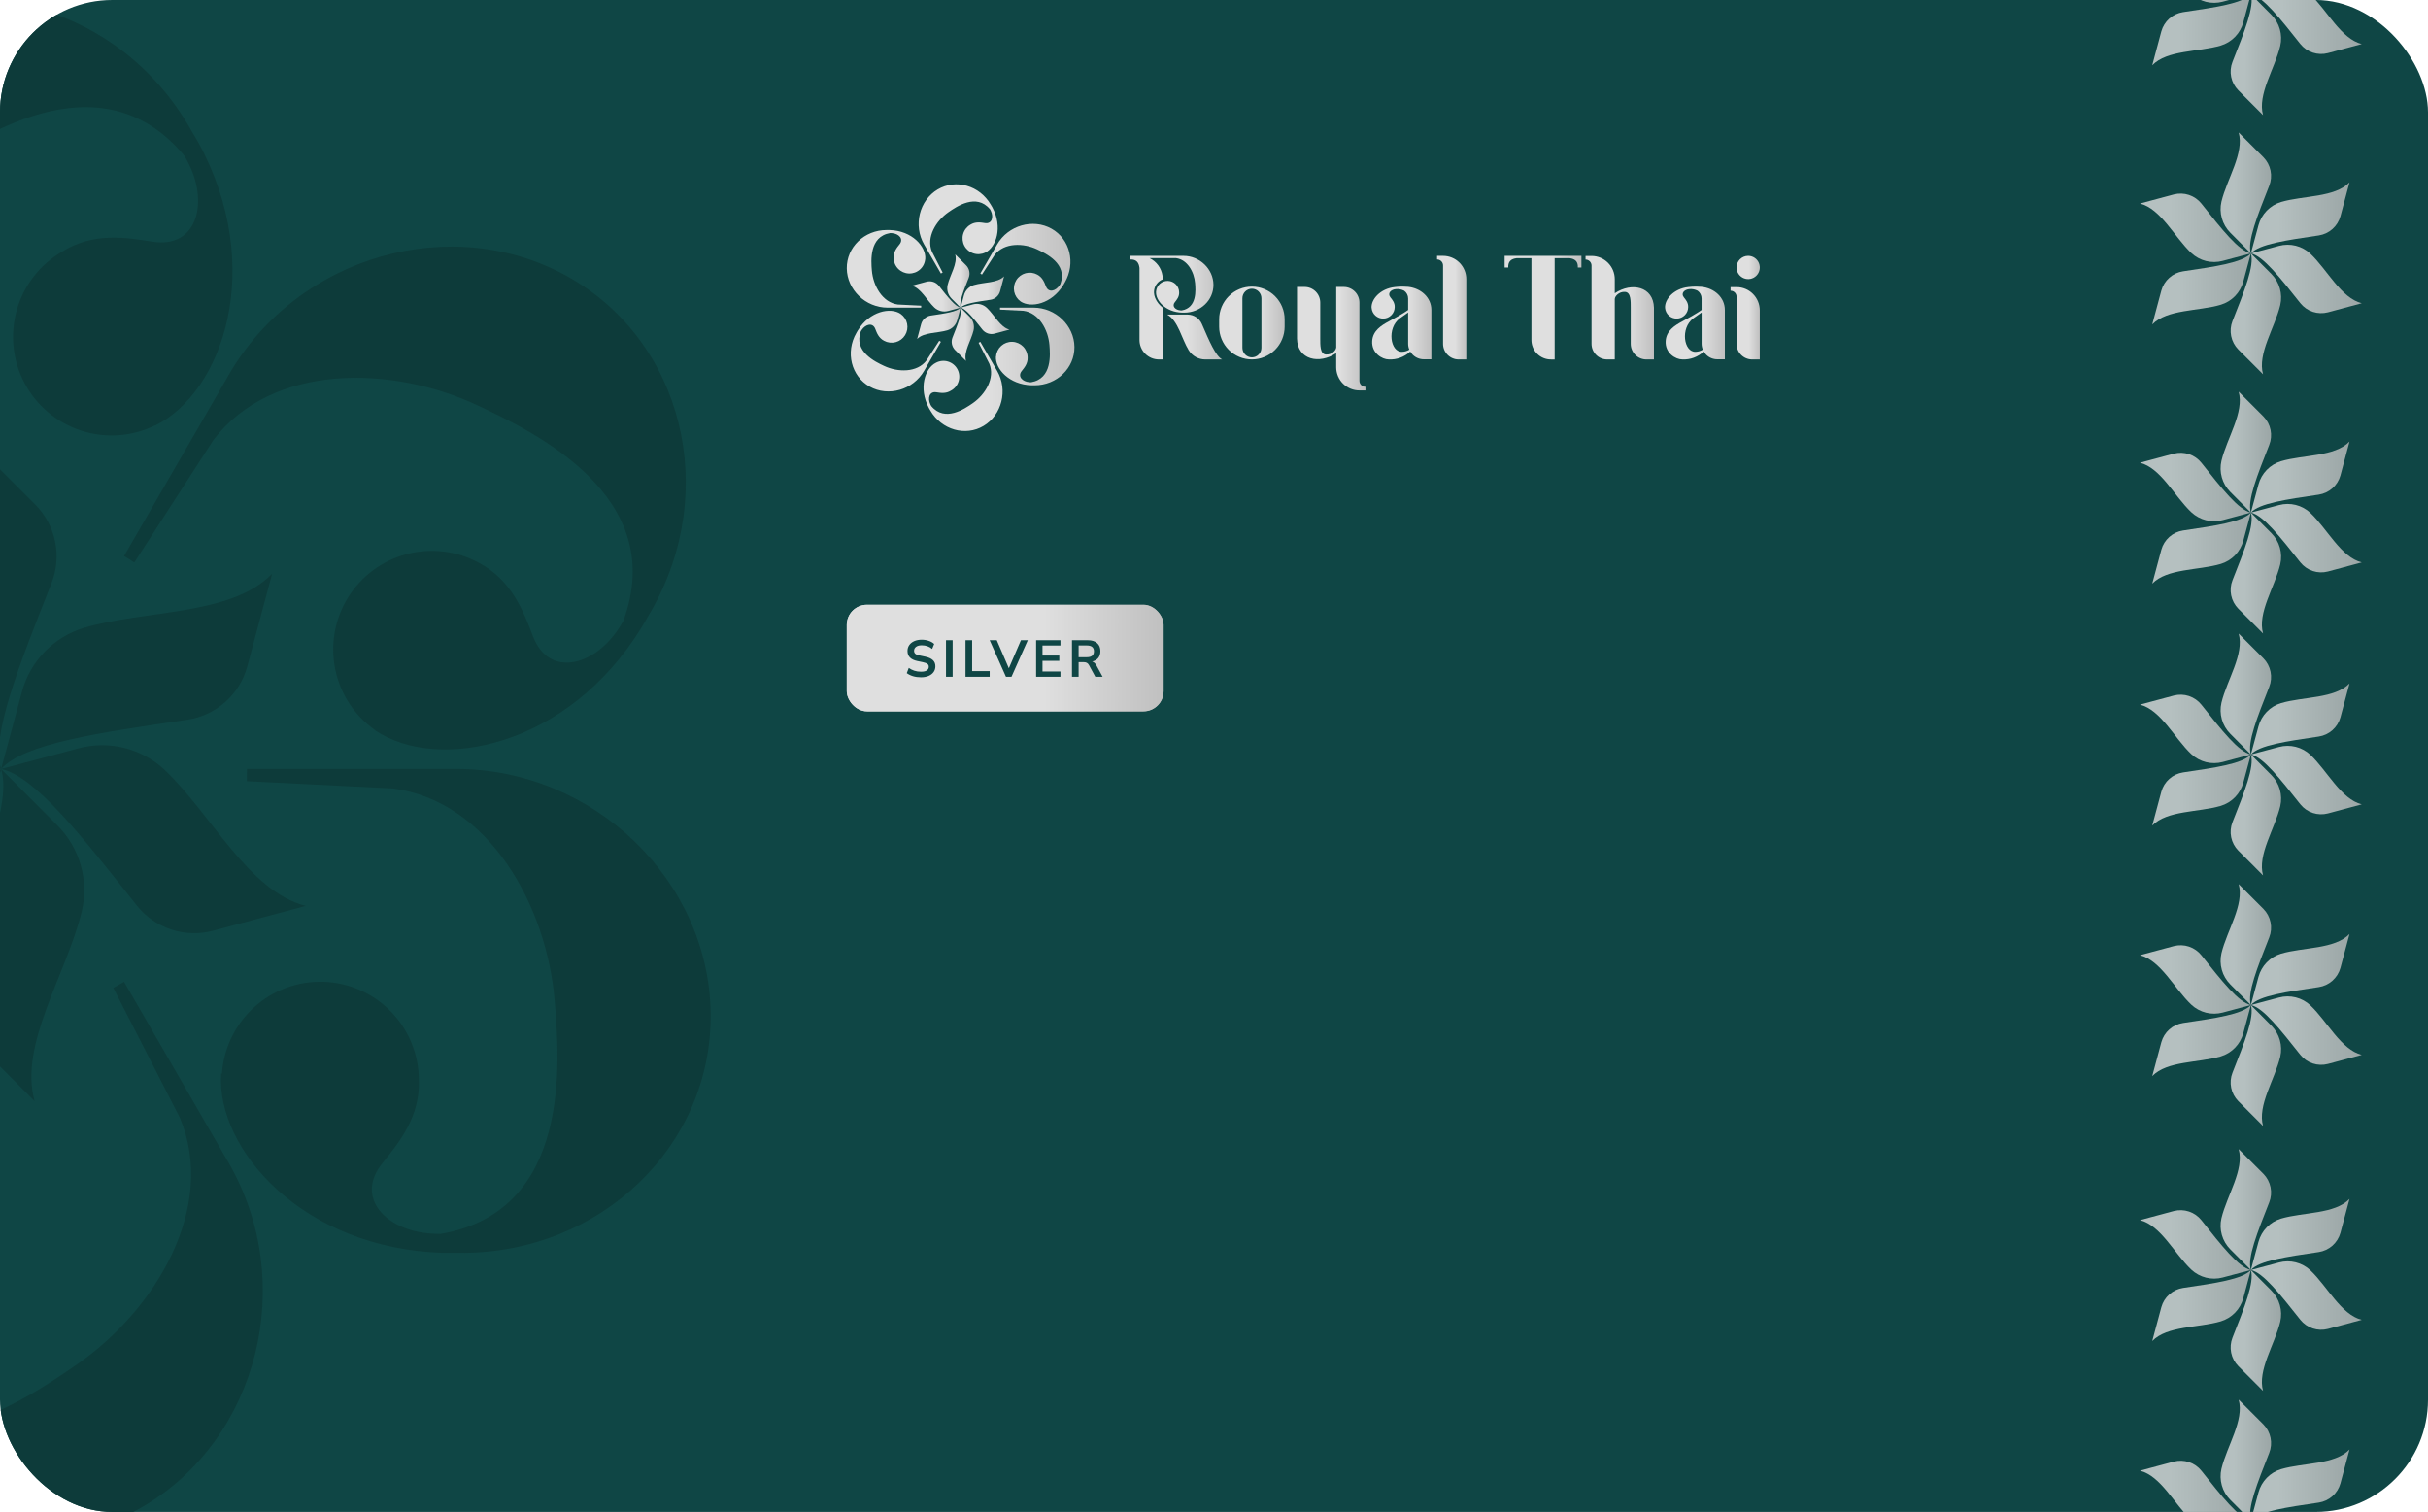 <?xml version="1.0" encoding="UTF-8"?> <svg xmlns="http://www.w3.org/2000/svg" width="843" height="525" viewBox="0 0 843 525" fill="none"> <g clip-path="url(#clip0_315_952)"> <rect width="843" height="525" rx="39" fill="#0F4645"></rect> <path d="M-42.296 193.07L-77.643 131.855L-78.515 130.346C-102.666 88.536 -88.757 34.642 -49.327 11.142C-9.896 -12.358 41.727 2.534 65.878 44.358C66.183 44.884 66.445 45.355 66.653 45.742C66.861 46.13 67.303 46.822 67.622 47.361L69.006 49.714C92.409 92.909 77.31 136.298 53.782 147.799V147.729C45.828 151.616 36.678 152.269 28.253 149.553C19.828 146.837 12.783 140.962 8.597 133.162C4.411 125.362 3.411 116.243 5.805 107.721C8.199 99.198 13.802 91.935 21.438 87.456C32.371 80.536 43.831 82.474 52.924 83.913C68.148 86.335 72.3 71.042 65.823 57.478C65.269 56.302 64.674 55.209 64.079 54.157C34.419 18.38 -8.803 48.51 -25.882 60.316C-52.994 79.083 -74.585 114.776 -61.575 145.916L-38.462 191.007C-39.832 191.685 -41.078 192.364 -42.296 193.07ZM43.07 193.07L78.445 131.869L79.303 130.346C103.44 88.536 157.07 73.602 197.137 96.037C237.204 118.472 250.061 170.579 225.938 212.418C225.634 212.944 225.357 213.405 225.108 213.802L224.194 215.449L222.81 217.774C197.109 259.64 151.991 268.249 130.248 253.62V253.537C123.099 248.514 118.141 240.949 116.388 232.39C114.635 223.831 116.22 214.926 120.819 207.498C125.417 200.069 132.682 194.68 141.124 192.432C149.567 190.185 158.549 191.249 166.232 195.408C177.692 201.429 181.747 212.321 185.041 220.916C190.577 235.365 205.884 231.282 214.396 218.867C215.115 217.802 215.78 216.736 216.389 215.684C232.54 172.13 184.833 149.75 166.08 140.879C136.268 126.789 94.568 125.931 74.099 152.781L46.613 195.339C45.505 194.537 44.288 193.789 43.07 193.083V193.07ZM-84.993 266.989H-157.417C-205.705 266.989 -245.426 228.002 -245.994 182.108C-246.561 136.215 -208.044 98.957 -159.604 98.957H-158.013H-156.117H-153.418C-104.299 100.341 -74.294 135.066 -76.093 161.237H-76.19C-76.803 170.067 -80.812 178.315 -87.376 184.252C-93.939 190.189 -102.548 193.352 -111.394 193.078C-120.24 192.804 -128.636 189.114 -134.82 182.782C-141.004 176.451 -144.495 167.97 -144.56 159.12C-145.072 146.179 -137.64 137.225 -131.883 130.056C-122.195 118.029 -133.336 106.818 -148.325 105.67C-149.626 105.573 -150.871 105.531 -152.075 105.531C-197.886 113.309 -193.402 165.818 -191.713 186.495C-189.014 219.366 -168.905 255.903 -135.426 260.208L-84.868 262.74C-84.951 264.152 -84.993 265.578 -84.993 267.003V266.989ZM85.738 266.989H158.163C206.451 266.989 246.186 305.977 246.74 351.884C247.293 397.792 208.666 435.035 160.364 435.035H158.759H156.876H154.108C104.99 433.651 74.971 398.927 76.784 372.755H77.061C77.673 363.927 81.681 355.679 88.243 349.742C94.806 343.805 103.413 340.641 112.258 340.913C121.103 341.185 129.499 344.872 135.684 351.202C141.869 357.531 145.362 366.009 145.431 374.859C145.957 387.799 138.511 396.754 132.753 403.923C123.065 415.95 134.137 427.16 149.209 428.309C150.496 428.406 151.742 428.461 152.96 428.461C198.756 420.669 194.272 368.16 192.584 347.483C189.885 314.613 169.775 278.075 136.296 273.771L85.697 271.252C85.711 269.854 85.738 268.442 85.738 267.017V266.989ZM-42.31 340.895L-77.657 402.11L-78.515 403.632C-102.666 445.443 -156.296 460.376 -196.35 437.942C-236.403 415.507 -249.329 363.399 -225.178 321.561C-224.874 321.035 -224.597 320.578 -224.362 320.177C-224.127 319.775 -223.753 319.069 -223.435 318.53L-222.051 316.218C-196.35 274.338 -151.217 265.73 -129.488 280.373V280.442C-122.269 285.434 -117.244 293.009 -115.451 301.601C-113.659 310.193 -115.235 319.145 -119.855 326.608C-124.474 334.07 -131.785 339.473 -140.274 341.699C-148.764 343.926 -157.785 342.805 -165.472 338.57C-176.946 332.55 -180.987 321.671 -184.281 313.063C-189.817 298.614 -205.138 302.71 -213.636 315.111C-214.369 316.177 -215.02 317.242 -215.643 318.294C-231.794 361.849 -184.087 384.228 -165.334 393.031C-135.523 407.12 -93.809 407.978 -73.353 381.142L-45.853 338.57C-44.732 339.483 -43.541 340.217 -42.31 340.923V340.895ZM43.056 340.895L78.445 402.151L79.331 403.66C103.468 445.471 89.558 499.378 50.128 522.864C10.698 546.351 -40.926 531.473 -65.077 489.648C-65.381 489.122 -65.63 488.652 -65.852 488.264C-66.073 487.876 -66.502 487.185 -66.82 486.645L-68.135 484.292C-91.553 441.097 -76.439 397.709 -52.911 386.207C-44.904 381.917 -35.52 380.982 -26.823 383.61C-18.127 386.238 -10.831 392.213 -6.54 400.221C-2.249 408.228 -1.315 417.612 -3.943 426.308C-6.571 435.005 -12.546 442.301 -20.553 446.592C-31.501 453.512 -42.946 451.574 -52.053 450.135C-67.277 447.713 -71.429 463.006 -64.952 476.583C-64.385 477.746 -63.803 478.853 -63.194 479.891C-33.549 515.667 9.674 485.538 26.766 473.732C53.879 454.965 75.469 419.271 62.459 388.131L39.347 343.04C40.592 342.339 41.829 341.638 43.056 340.937V340.895Z" fill="#0D3B3A"></path> <path d="M0.357 267.002C-11.393 264.428 -27.406 243.986 -46.782 219.545C-49.849 215.698 -53.965 212.823 -58.632 211.268C-63.299 209.714 -68.317 209.545 -73.078 210.784L-105.381 219.448C-85.576 224.458 -72.691 251.197 -56.47 266.629C-52.526 270.329 -47.703 272.963 -42.458 274.283C-37.213 275.603 -31.719 275.564 -26.493 274.172C-15.213 271.182 0.357 267.002 0.357 267.002Z" fill="#0D3B3A"></path> <path d="M0.363 267.003C-3.221 255.599 6.467 231.448 17.898 202.453C19.692 197.88 20.124 192.885 19.141 188.072C18.159 183.258 15.805 178.832 12.362 175.327L-11.29 151.674C-5.754 171.341 -22.445 195.866 -27.691 217.622C-28.914 222.878 -28.781 228.359 -27.304 233.55C-25.828 238.74 -23.055 243.47 -19.248 247.295C-11.027 255.599 0.363 267.003 0.363 267.003Z" fill="#0D3B3A"></path> <path d="M0.39 267.002C8.5 258.103 34.201 254.463 65.064 249.91C69.931 249.186 74.482 247.065 78.167 243.805C81.852 240.545 84.512 236.286 85.824 231.544L94.474 199.228C80.233 213.87 50.629 211.684 29.163 217.995C23.992 219.556 19.303 222.408 15.538 226.282C11.773 230.156 9.055 234.925 7.642 240.139C4.569 251.446 0.39 267.002 0.39 267.002Z" fill="#0D3B3A"></path> <path d="M0.39 267.003C12.154 269.577 28.153 290.019 47.529 314.46C50.597 318.306 54.713 321.179 59.38 322.734C64.047 324.289 69.064 324.458 73.825 323.221L106.142 314.557C86.336 309.547 73.438 282.808 57.231 267.39C53.291 263.682 48.469 261.042 43.222 259.722C37.976 258.402 32.479 258.445 27.253 259.847C15.96 262.837 0.39 267.003 0.39 267.003Z" fill="#0D3B3A"></path> <path d="M0.371 267.003C4.025 278.477 -5.677 302.558 -17.151 331.553C-18.948 336.126 -19.381 341.122 -18.399 345.936C-17.416 350.75 -15.06 355.177 -11.614 358.68L12.011 382.332C6.475 362.679 23.166 338.141 28.411 316.384C29.643 311.119 29.513 305.626 28.033 300.425C26.554 295.224 23.773 290.485 19.955 286.656C11.775 278.407 0.371 267.003 0.371 267.003Z" fill="#0D3B3A"></path> <path d="M0.408 267.003C-7.702 275.902 -33.403 279.542 -64.253 284.096C-69.12 284.823 -73.672 286.946 -77.357 290.208C-81.042 293.471 -83.701 297.732 -85.013 302.475L-93.677 334.778C-79.421 320.135 -49.818 322.322 -28.366 316.011C-23.19 314.456 -18.497 311.607 -14.731 307.731C-10.965 303.856 -8.251 299.084 -6.844 293.867C-3.758 282.573 0.408 267.003 0.408 267.003Z" fill="#0D3B3A"></path> <path d="M424.349 124.817C422.077 123.641 419.908 118.565 417.282 112.482C416.864 111.525 416.178 110.709 415.307 110.133C414.435 109.558 413.415 109.247 412.371 109.238H405.266C409.056 111.359 410.233 117.557 412.713 121.614C413.318 122.592 414.163 123.399 415.167 123.959C416.171 124.518 417.302 124.813 418.452 124.813C420.923 124.817 424.349 124.817 424.349 124.817ZM410.699 88.851H392.392V90.098C394.698 90.005 395.413 91.317 395.633 93.036V118.061C395.633 118.949 395.807 119.827 396.147 120.647C396.486 121.467 396.984 122.212 397.611 122.839C398.239 123.467 398.983 123.964 399.803 124.304C400.623 124.643 401.502 124.818 402.389 124.817H403.699V106.834C403.173 106.422 402.692 105.954 402.265 105.44C401.243 104.194 400.691 102.804 400.655 101.537C400.655 101.383 400.693 100.871 400.708 100.766C400.827 99.931 401.166 99.143 401.691 98.482C402.216 97.822 402.908 97.314 403.694 97.01C403.681 96.706 403.655 96.008 403.61 95.713C403.415 94.411 402.904 93.177 402.123 92.118C401.342 91.058 400.313 90.206 399.128 89.634H408.332C412.26 90.141 414.62 94.428 414.935 98.293C415.135 100.72 415.659 106.878 410.286 107.793C410.144 107.793 409.998 107.793 409.842 107.775C408.082 107.64 406.769 106.326 407.911 104.914C408.592 104.074 409.465 103.024 409.398 101.506C409.386 100.47 408.974 99.48 408.249 98.74C407.523 98.001 406.54 97.571 405.505 97.539C404.47 97.507 403.463 97.877 402.694 98.57C401.924 99.263 401.453 100.226 401.377 101.259C401.155 104.325 404.687 108.406 410.448 108.561H411.174C416.842 108.561 421.387 104.19 421.309 98.806C421.232 93.422 416.574 88.846 410.908 88.846L410.699 88.851Z" fill="url(#paint0_linear_315_952)"></path> <path d="M437.966 120.783C437.966 121.217 437.881 121.646 437.715 122.047C437.549 122.448 437.305 122.812 436.998 123.119C436.692 123.426 436.328 123.669 435.927 123.835C435.526 124.001 435.096 124.087 434.662 124.087C434.229 124.087 433.799 124.001 433.398 123.835C432.997 123.669 432.633 123.426 432.326 123.119C432.02 122.812 431.776 122.448 431.61 122.047C431.444 121.646 431.359 121.217 431.359 120.783V103.557C431.359 103.123 431.444 102.693 431.61 102.293C431.776 101.892 432.02 101.528 432.326 101.221C432.633 100.914 432.997 100.671 433.398 100.505C433.799 100.339 434.229 100.253 434.662 100.253C435.096 100.253 435.526 100.339 435.927 100.505C436.328 100.671 436.692 100.914 436.998 101.221C437.305 101.528 437.549 101.892 437.715 102.293C437.881 102.693 437.966 103.123 437.966 103.557V120.783ZM442.702 102.851C440.57 100.719 437.678 99.521 434.662 99.52C433.169 99.52 431.691 99.814 430.311 100.385C428.932 100.957 427.678 101.794 426.622 102.85C425.567 103.906 424.729 105.159 424.158 106.539C423.587 107.918 423.293 109.397 423.293 110.89V113.439C423.293 116.454 424.491 119.346 426.623 121.478C428.755 123.61 431.647 124.808 434.662 124.808C437.677 124.806 440.567 123.608 442.698 121.476C444.828 119.344 446.025 116.453 446.025 113.439V110.892C446.026 109.399 445.732 107.92 445.161 106.54C444.589 105.16 443.751 103.907 442.695 102.851H442.702Z" fill="url(#paint1_linear_315_952)"></path> <path d="M482.333 111.516C479.491 113.035 476.658 114.846 476.422 118.385C476.143 122.604 479.884 124.81 482.177 124.808C483.541 124.881 484.906 124.674 486.188 124.202C487.47 123.729 488.642 123 489.632 122.06C489.871 122.464 490.16 122.837 490.492 123.17C491.51 124.187 492.891 124.759 494.33 124.759H496.968V107.666C496.968 103.213 493.291 100.069 488.902 99.6C488.902 99.6 486.091 99.378 484.32 99.669C479.131 100.22 476.01 104.016 476.207 106.909H476.22C476.296 107.942 476.769 108.906 477.538 109.599C478.308 110.292 479.315 110.661 480.35 110.629C481.385 110.597 482.368 110.166 483.093 109.427C483.819 108.687 484.23 107.696 484.242 106.661C484.302 105.142 483.434 104.092 482.754 103.253C481.611 101.841 482.923 100.524 484.684 100.391C485.663 100.306 486.647 100.499 487.521 100.948C487.949 101.254 488.297 101.657 488.537 102.124C488.777 102.591 488.902 103.109 488.902 103.635V107.631C488.902 107.631 487.408 108.805 482.333 111.516ZM488.902 119.336C488.901 120.045 489.04 120.747 489.311 121.403C488.57 121.869 487.719 122.13 486.844 122.157C482.726 122.393 481.393 113.894 486.054 110.521C487.592 109.411 488.902 108.503 488.902 108.503V119.336Z" fill="url(#paint2_linear_315_952)"></path> <path d="M501.028 88.846H498.945V90.094C499.498 90.096 500.027 90.316 500.417 90.707C500.808 91.099 501.027 91.628 501.028 92.181V119.387C501.027 120.1 501.167 120.806 501.44 121.465C501.712 122.124 502.112 122.722 502.616 123.227C503.121 123.731 503.719 124.131 504.378 124.403C505.037 124.676 505.743 124.816 506.456 124.815H509.094V96.912C509.093 94.773 508.243 92.722 506.731 91.209C505.218 89.697 503.167 88.847 501.028 88.846Z" fill="url(#paint3_linear_315_952)"></path> <path d="M463.923 120.697C463.883 121.549 462.516 123.263 460.322 123.097C458.264 122.939 458.4 119.655 458.388 117.626C458.388 117.626 458.388 112.464 458.388 105.064C458.388 103.625 457.816 102.245 456.799 101.227C455.781 100.21 454.401 99.637 452.962 99.636H450.32V117.579C450.471 124.957 458.047 126.573 463.926 122.624V127.508C463.925 128.567 464.134 129.616 464.539 130.595C464.944 131.574 465.538 132.463 466.287 133.212C467.036 133.961 467.926 134.555 468.904 134.96C469.883 135.366 470.932 135.574 471.991 135.574H474.074V134.308C473.522 134.308 472.992 134.088 472.602 133.698C472.212 133.307 471.992 132.778 471.991 132.226V105.064C471.991 103.625 471.419 102.244 470.401 101.227C469.383 100.209 468.003 99.637 466.563 99.636H463.937V120.697H463.923Z" fill="url(#paint4_linear_315_952)"></path> <path d="M522.407 88.846V92.882H523.666C523.586 90.911 524.534 90.101 525.886 89.774C526.123 89.718 526.364 89.675 526.606 89.645H531.712V118.064C531.712 118.951 531.886 119.83 532.226 120.65C532.565 121.47 533.063 122.215 533.691 122.842C534.319 123.47 535.064 123.967 535.884 124.307C536.704 124.646 537.583 124.82 538.47 124.82H539.78V89.641H544.886C545.128 89.67 545.367 89.713 545.604 89.77C546.958 90.101 547.906 90.911 547.824 92.878H549.071V88.846H522.407Z" fill="url(#paint5_linear_315_952)"></path> <path d="M560.659 103.759C560.698 102.904 562.066 101.19 564.257 101.359C566.318 101.516 566.182 104.798 566.193 106.827C566.193 106.827 566.193 111.989 566.193 119.389C566.193 120.827 566.764 122.206 567.78 123.224C568.796 124.242 570.175 124.815 571.613 124.817H574.25V106.874C574.102 99.498 566.526 97.88 560.647 101.83V96.945C560.647 94.806 559.798 92.754 558.285 91.242C556.772 89.729 554.721 88.879 552.582 88.879H550.499V90.127C551.051 90.128 551.581 90.347 551.971 90.738C552.361 91.128 552.581 91.657 552.582 92.21V119.389C552.582 120.829 553.153 122.209 554.171 123.227C555.189 124.245 556.57 124.817 558.01 124.817H560.647V103.759H560.659Z" fill="url(#paint6_linear_315_952)"></path> <path d="M584.233 111.516C581.391 113.035 578.558 114.846 578.323 118.385C578.043 122.604 581.784 124.81 584.077 124.808C585.442 124.88 586.807 124.674 588.089 124.201C589.371 123.729 590.544 123 591.535 122.06C591.772 122.465 592.06 122.838 592.392 123.17C593.411 124.187 594.793 124.759 596.233 124.759H598.868V107.666C598.868 103.213 595.192 100.069 590.802 99.6C590.802 99.6 587.992 99.378 586.222 99.669C581.031 100.22 577.91 104.016 578.11 106.909C578.186 107.942 578.658 108.906 579.427 109.599C580.197 110.292 581.204 110.661 582.24 110.629C583.275 110.597 584.257 110.166 584.983 109.427C585.708 108.687 586.119 107.696 586.131 106.661C586.193 105.142 585.323 104.092 584.644 103.253C583.5 101.841 584.815 100.524 586.573 100.391C587.552 100.305 588.536 100.499 589.41 100.948C589.838 101.254 590.186 101.657 590.426 102.124C590.666 102.591 590.792 103.109 590.791 103.635V107.631C590.791 107.631 589.308 108.805 584.233 111.516ZM590.802 119.336C590.803 120.045 590.941 120.747 591.211 121.403C590.47 121.869 589.619 122.13 588.744 122.157C584.626 122.393 583.294 113.894 587.956 110.521C589.495 109.411 590.802 108.503 590.802 108.503V119.336Z" fill="url(#paint7_linear_315_952)"></path> <path d="M610.995 124.817V107.76C610.995 105.621 610.146 103.57 608.633 102.057C607.121 100.545 605.07 99.695 602.931 99.694H600.847V100.944C601.399 100.944 601.929 101.164 602.319 101.555C602.71 101.946 602.929 102.476 602.929 103.029V119.389C602.929 120.829 603.501 122.209 604.519 123.227C605.537 124.245 606.918 124.817 608.358 124.817H610.995ZM602.931 92.88C602.931 93.678 603.168 94.458 603.611 95.122C604.055 95.785 604.685 96.302 605.422 96.607C606.159 96.913 606.971 96.992 607.753 96.837C608.536 96.681 609.255 96.296 609.819 95.732C610.383 95.168 610.767 94.449 610.922 93.666C611.078 92.883 610.997 92.072 610.692 91.335C610.386 90.598 609.869 89.968 609.205 89.525C608.541 89.082 607.761 88.846 606.963 88.846C605.894 88.847 604.868 89.272 604.112 90.028C603.356 90.785 602.931 91.811 602.931 92.88Z" fill="url(#paint8_linear_315_952)"></path> <path d="M326.677 94.972L321.007 85.152L320.867 84.91C316.993 78.203 319.224 69.557 325.55 65.787C331.875 62.017 340.156 64.406 344.03 71.116C344.079 71.2 344.121 71.276 344.155 71.338C344.188 71.4 344.259 71.511 344.31 71.597L344.532 71.975C348.286 78.904 345.864 85.864 342.09 87.709V87.698C340.814 88.322 339.346 88.427 337.995 87.991C336.643 87.555 335.513 86.613 334.842 85.361C334.17 84.11 334.01 82.647 334.394 81.28C334.778 79.913 335.676 78.748 336.901 78.029C338.655 76.919 340.494 77.23 341.952 77.461C344.394 77.85 345.06 75.396 344.021 73.221C343.933 73.032 343.837 72.856 343.742 72.688C338.984 66.948 332.05 71.782 329.311 73.676C324.961 76.686 321.498 82.412 323.585 87.407L327.292 94.641C327.073 94.749 326.873 94.858 326.677 94.972ZM340.371 94.972L346.046 85.154L346.184 84.91C350.056 78.203 358.659 75.807 365.086 79.406C371.514 83.005 373.576 91.364 369.707 98.075C369.658 98.16 369.613 98.234 369.573 98.297L369.427 98.561L369.205 98.934C365.082 105.651 357.844 107.031 354.356 104.685V104.671C353.21 103.866 352.414 102.652 352.133 101.279C351.852 99.906 352.106 98.478 352.844 97.286C353.581 96.094 354.747 95.23 356.101 94.869C357.455 94.509 358.896 94.68 360.129 95.347C361.967 96.312 362.618 98.06 363.146 99.439C364.034 101.756 366.49 101.101 367.855 99.11C367.97 98.939 368.077 98.768 368.175 98.599C370.766 91.612 363.113 88.022 360.104 86.599C355.322 84.339 348.633 84.201 345.349 88.509L340.94 95.336C340.762 95.207 340.567 95.087 340.371 94.974V94.972ZM319.828 106.829H308.21C300.464 106.829 294.092 100.575 294.001 93.213C293.91 85.851 300.089 79.874 307.859 79.874H308.115H308.419H308.852C316.731 80.096 321.544 85.667 321.256 89.865H321.24C321.142 91.281 320.499 92.605 319.446 93.557C318.393 94.509 317.012 95.017 315.593 94.973C314.174 94.929 312.827 94.337 311.835 93.321C310.843 92.306 310.283 90.945 310.273 89.525C310.19 87.45 311.383 86.013 312.306 84.863C313.86 82.934 312.073 81.135 309.669 80.951C309.46 80.936 309.26 80.929 309.067 80.929C301.718 82.177 302.438 90.6 302.708 93.917C303.141 99.19 306.367 105.051 311.738 105.742L319.848 106.148C319.835 106.374 319.828 106.603 319.828 106.832V106.829ZM347.216 106.829H358.834C366.581 106.829 372.955 113.084 373.043 120.448C373.132 127.812 366.936 133.787 359.187 133.787H358.93H358.628H358.184C350.304 133.565 345.489 127.994 345.78 123.796H345.824C345.922 122.38 346.565 121.057 347.618 120.104C348.671 119.152 350.051 118.644 351.47 118.688C352.889 118.732 354.236 119.323 355.228 120.338C356.22 121.354 356.781 122.714 356.792 124.133C356.876 126.209 355.682 127.646 354.758 128.796C353.204 130.725 354.98 132.523 357.398 132.708C357.604 132.723 357.804 132.732 358 132.732C365.346 131.482 364.627 123.059 364.356 119.742C363.923 114.469 360.697 108.608 355.327 107.917L347.21 107.513C347.212 107.289 347.216 107.063 347.216 106.834V106.829ZM326.675 118.685L321.005 128.505L320.867 128.749C316.993 135.456 308.39 137.852 301.965 134.253C295.54 130.654 293.466 122.295 297.34 115.584C297.389 115.499 297.433 115.426 297.471 115.362C297.509 115.297 297.569 115.184 297.62 115.097L297.842 114.727C301.965 108.008 309.205 106.627 312.69 108.976V108.987C313.848 109.788 314.654 111.003 314.942 112.382C315.23 113.76 314.977 115.196 314.236 116.393C313.495 117.59 312.322 118.457 310.96 118.814C309.598 119.171 308.151 118.992 306.918 118.312C305.077 117.346 304.429 115.601 303.901 114.22C303.013 111.903 300.555 112.56 299.192 114.549C299.074 114.72 298.97 114.891 298.87 115.06C296.279 122.046 303.932 125.636 306.94 127.048C311.722 129.309 318.414 129.446 321.695 125.141L326.107 118.312C326.287 118.459 326.478 118.576 326.675 118.69V118.685ZM340.369 118.685L346.046 128.512L346.188 128.754C350.06 135.461 347.829 144.108 341.504 147.876C335.178 151.644 326.897 149.257 323.023 142.547C322.974 142.463 322.934 142.388 322.899 142.325C322.863 142.263 322.794 142.152 322.743 142.066L322.532 141.688C318.776 134.759 321.2 127.799 324.975 125.954C326.259 125.266 327.764 125.116 329.159 125.537C330.554 125.959 331.725 126.917 332.413 128.202C333.102 129.486 333.251 130.992 332.83 132.387C332.408 133.782 331.45 134.952 330.165 135.641C328.409 136.751 326.573 136.44 325.112 136.209C322.67 135.82 322.004 138.274 323.043 140.452C323.134 140.638 323.227 140.816 323.325 140.982C328.081 146.721 335.014 141.888 337.756 139.994C342.105 136.984 345.569 131.258 343.482 126.263L339.774 119.029C339.974 118.917 340.172 118.804 340.369 118.692V118.685Z" fill="url(#paint9_linear_315_952)"></path> <path d="M333.52 106.832C331.635 106.419 329.066 103.139 325.958 99.219C325.466 98.602 324.806 98.14 324.057 97.891C323.308 97.641 322.503 97.615 321.739 97.813L316.558 99.203C319.735 100.007 321.802 104.296 324.404 106.772C325.036 107.365 325.81 107.788 326.651 108C327.493 108.211 328.374 108.205 329.213 107.982C331.022 107.502 333.52 106.832 333.52 106.832Z" fill="url(#paint10_linear_315_952)"></path> <path d="M333.521 106.832C332.946 105.002 334.5 101.128 336.334 96.477C336.622 95.743 336.691 94.942 336.533 94.17C336.376 93.398 335.998 92.688 335.446 92.125L331.652 88.331C332.54 91.486 329.862 95.42 329.021 98.91C328.824 99.753 328.846 100.633 329.083 101.465C329.32 102.298 329.764 103.057 330.375 103.67C331.694 105.002 333.521 106.832 333.521 106.832Z" fill="url(#paint11_linear_315_952)"></path> <path d="M333.524 106.832C334.825 105.404 338.948 104.82 343.899 104.09C344.68 103.973 345.41 103.633 346.001 103.11C346.592 102.587 347.019 101.904 347.23 101.143L348.617 95.959C346.333 98.308 341.584 97.957 338.14 98.97C337.311 99.22 336.558 99.678 335.954 100.299C335.35 100.921 334.915 101.686 334.688 102.522C334.195 104.336 333.524 106.832 333.524 106.832Z" fill="url(#paint12_linear_315_952)"></path> <path d="M333.524 106.832C335.412 107.245 337.978 110.524 341.086 114.445C341.578 115.061 342.239 115.522 342.987 115.772C343.736 116.021 344.541 116.048 345.305 115.85L350.489 114.46C347.312 113.656 345.242 109.367 342.643 106.894C342.011 106.299 341.237 105.875 340.395 105.664C339.554 105.452 338.672 105.459 337.834 105.684C336.022 106.163 333.524 106.832 333.524 106.832Z" fill="url(#paint13_linear_315_952)"></path> <path d="M333.521 106.832C334.107 108.672 332.551 112.535 330.71 117.187C330.422 117.92 330.352 118.722 330.51 119.494C330.668 120.266 331.046 120.976 331.598 121.538L335.388 125.332C334.5 122.18 337.178 118.243 338.019 114.753C338.217 113.909 338.196 113.027 337.959 112.193C337.721 111.359 337.275 110.599 336.663 109.984C335.35 108.661 333.521 106.832 333.521 106.832Z" fill="url(#paint14_linear_315_952)"></path> <path d="M333.527 106.832C332.226 108.259 328.103 108.843 323.155 109.574C322.374 109.69 321.644 110.031 321.053 110.554C320.461 111.077 320.035 111.761 319.824 112.522L318.435 117.704C320.721 115.355 325.47 115.706 328.912 114.693C329.742 114.444 330.495 113.987 331.099 113.365C331.703 112.744 332.138 111.978 332.364 111.141C332.859 109.329 333.527 106.832 333.527 106.832Z" fill="url(#paint15_linear_315_952)"></path> <rect x="294" y="210" width="110" height="37" rx="7" fill="url(#paint16_linear_315_952)"></rect> <rect x="294" y="210" width="110" height="37" rx="7" fill="url(#paint17_linear_315_952)"></rect> <path d="M319.76 235.18C318.764 235.18 317.84 235.054 316.988 234.802C316.136 234.538 315.416 234.184 314.828 233.74L315.53 231.922C316.118 232.342 316.76 232.666 317.456 232.894C318.164 233.122 318.932 233.236 319.76 233.236C320.708 233.236 321.398 233.08 321.83 232.768C322.262 232.444 322.478 232.03 322.478 231.526C322.478 231.106 322.322 230.776 322.01 230.536C321.71 230.296 321.188 230.098 320.444 229.942L318.464 229.528C316.208 229.048 315.08 227.89 315.08 226.054C315.08 225.262 315.29 224.572 315.71 223.984C316.13 223.396 316.712 222.94 317.456 222.616C318.2 222.292 319.058 222.13 320.03 222.13C320.894 222.13 321.704 222.262 322.46 222.526C323.216 222.778 323.846 223.138 324.35 223.606L323.648 225.334C322.652 224.494 321.44 224.074 320.012 224.074C319.184 224.074 318.536 224.248 318.068 224.596C317.6 224.944 317.366 225.4 317.366 225.964C317.366 226.396 317.51 226.744 317.798 227.008C318.086 227.26 318.578 227.458 319.274 227.602L321.236 228.016C322.424 228.268 323.306 228.664 323.882 229.204C324.47 229.744 324.764 230.464 324.764 231.364C324.764 232.12 324.56 232.786 324.152 233.362C323.744 233.938 323.162 234.388 322.406 234.712C321.662 235.024 320.78 235.18 319.76 235.18ZM328.451 235V222.31H330.755V235H328.451ZM335.224 235V222.31H337.528V233.038H343.612V235H335.224ZM349.264 235L343.612 222.31H346.078L350.272 232.048L354.466 222.31H356.842L351.19 235H349.264ZM359.738 235V222.31H368.18V224.146H361.952V227.638H367.784V229.474H361.952V233.164H368.18V235H359.738ZM372.188 235V222.31H377.696C379.088 222.31 380.162 222.646 380.918 223.318C381.674 223.978 382.052 224.908 382.052 226.108C382.052 227.056 381.806 227.842 381.314 228.466C380.822 229.078 380.114 229.492 379.19 229.708C379.802 229.9 380.306 230.362 380.702 231.094L382.826 235H380.288L378.092 230.95C377.876 230.554 377.618 230.284 377.318 230.14C377.03 229.996 376.658 229.924 376.202 229.924H374.492V235H372.188ZM374.492 228.214H377.3C378.98 228.214 379.82 227.53 379.82 226.162C379.82 224.806 378.98 224.128 377.3 224.128H374.492V228.214Z" fill="#0F4645"></path> <path d="M781.492 -2.017C777.215 -2.954 771.385 -10.395 764.332 -19.293C763.216 -20.693 761.717 -21.74 760.018 -22.306C758.319 -22.872 756.492 -22.933 754.759 -22.482L743 -19.328C750.21 -17.504 754.9 -7.77 760.805 -2.153C762.241 -0.806 763.997 0.153 765.906 0.634C767.815 1.114 769.816 1.1 771.718 0.593C775.824 -0.495 781.492 -2.017 781.492 -2.017Z" fill="url(#paint18_linear_315_952)" fill-opacity="0.8"></path> <path d="M781.503 -2.017C785.785 -1.08 791.61 6.362 798.663 15.259C799.78 16.659 801.278 17.705 802.977 18.271C804.676 18.837 806.503 18.899 808.236 18.448L820 15.295C812.79 13.471 808.095 3.737 802.195 -1.876C800.761 -3.226 799.005 -4.187 797.095 -4.667C795.186 -5.148 793.184 -5.132 791.282 -4.622C787.171 -3.533 781.503 -2.017 781.503 -2.017Z" fill="url(#paint19_linear_315_952)" fill-opacity="0.8"></path> <path d="M781.495 -2.016C782.825 2.16 779.294 10.927 775.117 21.482C774.463 23.147 774.305 24.965 774.663 26.718C775.02 28.47 775.878 30.082 777.132 31.357L785.732 39.967C783.717 32.813 789.793 23.88 791.703 15.96C792.151 14.043 792.104 12.044 791.565 10.15C791.027 8.257 790.015 6.532 788.624 5.138C785.647 2.135 781.495 -2.016 781.495 -2.016Z" fill="url(#paint20_linear_315_952)" fill-opacity="0.8"></path> <path d="M781.51 -2.016C778.557 1.223 769.201 2.548 757.971 4.206C756.199 4.47 754.542 5.243 753.201 6.431C751.859 7.619 750.891 9.17 750.414 10.896L747.26 22.656C752.449 17.325 763.226 18.121 771.035 15.824C772.919 15.258 774.628 14.221 775.998 12.81C777.369 11.399 778.358 9.662 778.87 7.763C779.993 3.652 781.51 -2.016 781.51 -2.016Z" fill="url(#paint21_linear_315_952)" fill-opacity="0.8"></path> <path d="M781.492 87.983C777.215 87.046 771.385 79.605 764.332 70.707C763.216 69.307 761.717 68.26 760.018 67.694C758.319 67.128 756.492 67.067 754.759 67.518L743 70.672C750.21 72.496 754.9 82.23 760.805 87.847C762.241 89.194 763.997 90.153 765.906 90.634C767.815 91.114 769.816 91.1 771.718 90.593C775.824 89.505 781.492 87.983 781.492 87.983Z" fill="url(#paint22_linear_315_952)" fill-opacity="0.8"></path> <path d="M781.495 87.984C780.19 83.832 783.717 75.04 787.878 64.485C788.531 62.82 788.688 61.002 788.331 59.25C787.973 57.498 787.116 55.886 785.863 54.61L777.253 46C779.268 53.159 773.192 62.087 771.282 70.007C770.837 71.921 770.885 73.916 771.423 75.805C771.96 77.695 772.97 79.417 774.356 80.809C777.348 83.832 781.495 87.984 781.495 87.984Z" fill="url(#paint23_linear_315_952)" fill-opacity="0.8"></path> <path d="M781.503 87.983C784.455 84.744 793.811 83.418 805.047 81.761C806.818 81.497 808.475 80.725 809.817 79.538C811.158 78.352 812.126 76.801 812.604 75.075L815.753 63.311C810.569 68.641 799.792 67.845 791.977 70.143C790.095 70.711 788.388 71.749 787.017 73.16C785.647 74.57 784.658 76.306 784.143 78.204C783.024 82.32 781.503 87.983 781.503 87.983Z" fill="url(#paint24_linear_315_952)" fill-opacity="0.8"></path> <path d="M781.503 87.983C785.785 88.92 791.61 96.362 798.663 105.259C799.78 106.659 801.278 107.705 802.977 108.271C804.676 108.837 806.503 108.899 808.236 108.449L820 105.295C812.79 103.471 808.095 93.737 802.195 88.124C800.761 86.774 799.005 85.813 797.095 85.333C795.186 84.852 793.184 84.868 791.282 85.378C787.171 86.467 781.503 87.983 781.503 87.983Z" fill="url(#paint25_linear_315_952)" fill-opacity="0.8"></path> <path d="M781.495 87.984C782.825 92.16 779.294 100.927 775.117 111.482C774.463 113.147 774.305 114.965 774.663 116.718C775.02 118.47 775.878 120.082 777.132 121.357L785.732 129.967C783.717 122.813 789.793 113.88 791.703 105.96C792.151 104.043 792.104 102.044 791.565 100.15C791.027 98.257 790.015 96.532 788.624 95.138C785.647 92.135 781.495 87.984 781.495 87.984Z" fill="url(#paint26_linear_315_952)" fill-opacity="0.8"></path> <path d="M781.51 87.984C778.557 91.223 769.201 92.548 757.971 94.206C756.199 94.47 754.542 95.243 753.201 96.431C751.859 97.619 750.891 99.17 750.414 100.897L747.26 112.656C752.449 107.325 763.226 108.121 771.035 105.824C772.919 105.258 774.628 104.221 775.998 102.81C777.369 101.399 778.358 99.662 778.87 97.763C779.993 93.652 781.51 87.984 781.51 87.984Z" fill="url(#paint27_linear_315_952)" fill-opacity="0.8"></path> <path d="M781.492 177.983C777.215 177.046 771.385 169.605 764.332 160.707C763.216 159.307 761.717 158.26 760.018 157.694C758.319 157.128 756.492 157.067 754.759 157.518L743 160.672C750.21 162.496 754.9 172.23 760.805 177.847C762.241 179.194 763.997 180.153 765.906 180.634C767.815 181.114 769.816 181.1 771.718 180.593C775.824 179.505 781.492 177.983 781.492 177.983Z" fill="url(#paint28_linear_315_952)" fill-opacity="0.8"></path> <path d="M781.495 177.984C780.19 173.832 783.717 165.04 787.878 154.485C788.531 152.82 788.688 151.002 788.331 149.25C787.973 147.498 787.116 145.886 785.863 144.61L777.253 136C779.268 143.159 773.192 152.087 771.282 160.007C770.837 161.921 770.885 163.916 771.423 165.805C771.96 167.695 772.97 169.417 774.356 170.809C777.348 173.832 781.495 177.984 781.495 177.984Z" fill="url(#paint29_linear_315_952)" fill-opacity="0.8"></path> <path d="M781.503 177.983C784.455 174.744 793.811 173.419 805.047 171.761C806.818 171.497 808.475 170.725 809.817 169.539C811.158 168.352 812.126 166.801 812.604 165.075L815.753 153.311C810.569 158.641 799.792 157.845 791.977 160.143C790.095 160.711 788.388 161.75 787.017 163.16C785.647 164.57 784.658 166.306 784.143 168.204C783.024 172.32 781.503 177.983 781.503 177.983Z" fill="url(#paint30_linear_315_952)" fill-opacity="0.8"></path> <path d="M781.503 177.983C785.785 178.92 791.61 186.362 798.663 195.259C799.78 196.659 801.278 197.705 802.977 198.271C804.676 198.837 806.503 198.899 808.236 198.449L820 195.295C812.79 193.471 808.095 183.737 802.195 178.124C800.761 176.774 799.005 175.813 797.095 175.333C795.186 174.852 793.184 174.868 791.282 175.378C787.171 176.467 781.503 177.983 781.503 177.983Z" fill="url(#paint31_linear_315_952)" fill-opacity="0.8"></path> <path d="M781.495 177.984C782.825 182.16 779.294 190.927 775.117 201.482C774.463 203.147 774.305 204.965 774.663 206.718C775.02 208.47 775.878 210.082 777.132 211.357L785.732 219.967C783.717 212.813 789.793 203.88 791.703 195.96C792.151 194.043 792.104 192.044 791.565 190.15C791.027 188.257 790.015 186.532 788.624 185.138C785.647 182.135 781.495 177.984 781.495 177.984Z" fill="url(#paint32_linear_315_952)" fill-opacity="0.8"></path> <path d="M781.51 177.984C778.557 181.223 769.201 182.548 757.971 184.206C756.199 184.47 754.542 185.243 753.201 186.431C751.859 187.619 750.891 189.17 750.414 190.897L747.26 202.656C752.449 197.325 763.226 198.121 771.035 195.824C772.919 195.258 774.628 194.221 775.998 192.81C777.369 191.399 778.358 189.662 778.87 187.763C779.993 183.652 781.51 177.984 781.51 177.984Z" fill="url(#paint33_linear_315_952)" fill-opacity="0.8"></path> <path d="M781.492 261.983C777.215 261.046 771.385 253.605 764.332 244.707C763.216 243.307 761.717 242.26 760.018 241.694C758.319 241.128 756.492 241.067 754.759 241.518L743 244.672C750.21 246.496 754.9 256.23 760.805 261.847C762.241 263.194 763.997 264.153 765.906 264.634C767.815 265.114 769.816 265.1 771.718 264.593C775.824 263.505 781.492 261.983 781.492 261.983Z" fill="url(#paint34_linear_315_952)" fill-opacity="0.8"></path> <path d="M781.495 261.984C780.19 257.832 783.717 249.04 787.878 238.485C788.531 236.82 788.688 235.002 788.331 233.25C787.973 231.498 787.116 229.886 785.863 228.61L777.253 220C779.268 227.159 773.192 236.087 771.282 244.007C770.837 245.921 770.885 247.916 771.423 249.805C771.96 251.695 772.97 253.417 774.356 254.809C777.348 257.832 781.495 261.984 781.495 261.984Z" fill="url(#paint35_linear_315_952)" fill-opacity="0.8"></path> <path d="M781.503 261.983C784.455 258.744 793.811 257.419 805.047 255.761C806.818 255.497 808.475 254.725 809.817 253.539C811.158 252.352 812.126 250.801 812.604 249.075L815.753 237.311C810.569 242.641 799.792 241.845 791.977 244.143C790.095 244.711 788.388 245.75 787.017 247.16C785.647 248.57 784.658 250.306 784.143 252.204C783.024 256.32 781.503 261.983 781.503 261.983Z" fill="url(#paint36_linear_315_952)" fill-opacity="0.8"></path> <path d="M781.503 261.983C785.785 262.92 791.61 270.362 798.663 279.259C799.78 280.659 801.278 281.705 802.977 282.271C804.676 282.837 806.503 282.899 808.236 282.449L820 279.295C812.79 277.471 808.095 267.737 802.195 262.124C800.761 260.774 799.005 259.813 797.095 259.333C795.186 258.852 793.184 258.868 791.282 259.378C787.171 260.467 781.503 261.983 781.503 261.983Z" fill="url(#paint37_linear_315_952)" fill-opacity="0.8"></path> <path d="M781.495 261.984C782.825 266.16 779.294 274.927 775.117 285.482C774.463 287.147 774.305 288.965 774.663 290.718C775.02 292.47 775.878 294.082 777.132 295.357L785.732 303.967C783.717 296.813 789.793 287.88 791.703 279.96C792.151 278.043 792.104 276.044 791.565 274.15C791.027 272.257 790.015 270.532 788.624 269.138C785.647 266.135 781.495 261.984 781.495 261.984Z" fill="url(#paint38_linear_315_952)" fill-opacity="0.8"></path> <path d="M781.51 261.984C778.557 265.223 769.201 266.548 757.971 268.206C756.199 268.47 754.542 269.243 753.201 270.431C751.859 271.619 750.891 273.17 750.414 274.897L747.26 286.656C752.449 281.325 763.226 282.121 771.035 279.824C772.919 279.258 774.628 278.221 775.998 276.81C777.369 275.399 778.358 273.662 778.87 271.763C779.993 267.652 781.51 261.984 781.51 261.984Z" fill="url(#paint39_linear_315_952)" fill-opacity="0.8"></path> <path d="M781.492 348.983C777.215 348.046 771.385 340.605 764.332 331.707C763.216 330.307 761.717 329.26 760.018 328.694C758.319 328.128 756.492 328.067 754.759 328.518L743 331.672C750.21 333.496 754.9 343.23 760.805 348.847C762.241 350.194 763.997 351.153 765.906 351.634C767.815 352.114 769.816 352.1 771.718 351.593C775.824 350.505 781.492 348.983 781.492 348.983Z" fill="url(#paint40_linear_315_952)" fill-opacity="0.8"></path> <path d="M781.495 348.984C780.19 344.832 783.717 336.04 787.878 325.485C788.531 323.82 788.688 322.002 788.331 320.25C787.973 318.498 787.116 316.886 785.863 315.61L777.253 307C779.268 314.159 773.192 323.087 771.282 331.007C770.837 332.921 770.885 334.916 771.423 336.805C771.96 338.695 772.97 340.417 774.356 341.809C777.348 344.832 781.495 348.984 781.495 348.984Z" fill="url(#paint41_linear_315_952)" fill-opacity="0.8"></path> <path d="M781.503 348.983C784.455 345.744 793.811 344.419 805.047 342.761C806.818 342.497 808.475 341.725 809.817 340.539C811.158 339.352 812.126 337.801 812.604 336.075L815.753 324.311C810.569 329.641 799.792 328.845 791.977 331.143C790.095 331.711 788.388 332.75 787.017 334.16C785.647 335.57 784.658 337.306 784.143 339.204C783.024 343.32 781.503 348.983 781.503 348.983Z" fill="url(#paint42_linear_315_952)" fill-opacity="0.8"></path> <path d="M781.503 348.983C785.785 349.92 791.61 357.362 798.663 366.259C799.78 367.659 801.278 368.705 802.977 369.271C804.676 369.837 806.503 369.899 808.236 369.449L820 366.295C812.79 364.471 808.095 354.737 802.195 349.124C800.761 347.774 799.005 346.813 797.095 346.333C795.186 345.852 793.184 345.868 791.282 346.378C787.171 347.467 781.503 348.983 781.503 348.983Z" fill="url(#paint43_linear_315_952)" fill-opacity="0.8"></path> <path d="M781.495 348.984C782.825 353.16 779.294 361.927 775.117 372.482C774.463 374.147 774.305 375.965 774.663 377.718C775.02 379.47 775.878 381.082 777.132 382.357L785.732 390.967C783.717 383.813 789.793 374.88 791.703 366.96C792.151 365.043 792.104 363.044 791.565 361.15C791.027 359.257 790.015 357.532 788.624 356.138C785.647 353.135 781.495 348.984 781.495 348.984Z" fill="url(#paint44_linear_315_952)" fill-opacity="0.8"></path> <path d="M781.51 348.984C778.557 352.223 769.201 353.548 757.971 355.206C756.199 355.47 754.542 356.243 753.201 357.431C751.859 358.619 750.891 360.17 750.414 361.897L747.26 373.656C752.449 368.325 763.226 369.121 771.035 366.824C772.919 366.258 774.628 365.221 775.998 363.81C777.369 362.399 778.358 360.662 778.87 358.763C779.993 354.652 781.51 348.984 781.51 348.984Z" fill="url(#paint45_linear_315_952)" fill-opacity="0.8"></path> <path d="M781.492 440.983C777.215 440.046 771.385 432.605 764.332 423.707C763.216 422.307 761.717 421.26 760.018 420.694C758.319 420.128 756.492 420.067 754.759 420.518L743 423.672C750.21 425.496 754.9 435.23 760.805 440.847C762.241 442.194 763.997 443.153 765.906 443.634C767.815 444.114 769.816 444.1 771.718 443.593C775.824 442.505 781.492 440.983 781.492 440.983Z" fill="url(#paint46_linear_315_952)" fill-opacity="0.8"></path> <path d="M781.495 440.984C780.19 436.832 783.717 428.04 787.878 417.485C788.531 415.82 788.688 414.002 788.331 412.25C787.973 410.498 787.116 408.886 785.863 407.61L777.253 399C779.268 406.159 773.192 415.087 771.282 423.007C770.837 424.921 770.885 426.916 771.423 428.805C771.96 430.695 772.97 432.417 774.356 433.809C777.348 436.832 781.495 440.984 781.495 440.984Z" fill="url(#paint47_linear_315_952)" fill-opacity="0.8"></path> <path d="M781.503 440.983C784.455 437.744 793.811 436.419 805.047 434.761C806.818 434.497 808.475 433.725 809.817 432.539C811.158 431.352 812.126 429.801 812.604 428.075L815.753 416.311C810.569 421.641 799.792 420.845 791.977 423.143C790.095 423.711 788.388 424.75 787.017 426.16C785.647 427.57 784.658 429.306 784.143 431.204C783.024 435.32 781.503 440.983 781.503 440.983Z" fill="url(#paint48_linear_315_952)" fill-opacity="0.8"></path> <path d="M781.503 440.983C785.785 441.92 791.61 449.362 798.663 458.259C799.78 459.659 801.278 460.705 802.977 461.271C804.676 461.837 806.503 461.899 808.236 461.449L820 458.295C812.79 456.471 808.095 446.737 802.195 441.124C800.761 439.774 799.005 438.813 797.095 438.333C795.186 437.852 793.184 437.868 791.282 438.378C787.171 439.467 781.503 440.983 781.503 440.983Z" fill="url(#paint49_linear_315_952)" fill-opacity="0.8"></path> <path d="M781.495 440.984C782.825 445.16 779.294 453.927 775.117 464.482C774.463 466.147 774.305 467.965 774.663 469.718C775.02 471.47 775.878 473.082 777.132 474.357L785.732 482.967C783.717 475.813 789.793 466.88 791.703 458.96C792.151 457.043 792.104 455.044 791.565 453.15C791.027 451.257 790.015 449.532 788.624 448.138C785.647 445.135 781.495 440.984 781.495 440.984Z" fill="url(#paint50_linear_315_952)" fill-opacity="0.8"></path> <path d="M781.51 440.984C778.557 444.223 769.201 445.548 757.971 447.206C756.199 447.47 754.542 448.243 753.201 449.431C751.859 450.619 750.891 452.17 750.414 453.897L747.26 465.656C752.449 460.325 763.226 461.121 771.035 458.824C772.919 458.258 774.628 457.221 775.998 455.81C777.369 454.399 778.358 452.662 778.87 450.763C779.993 446.652 781.51 440.984 781.51 440.984Z" fill="url(#paint51_linear_315_952)" fill-opacity="0.8"></path> <path d="M781.492 527.983C777.215 527.046 771.385 519.605 764.332 510.707C763.216 509.307 761.717 508.26 760.018 507.694C758.319 507.128 756.492 507.067 754.759 507.518L743 510.672C750.21 512.496 754.9 522.23 760.805 527.847C762.241 529.194 763.997 530.153 765.906 530.634C767.815 531.114 769.816 531.1 771.718 530.593C775.824 529.505 781.492 527.983 781.492 527.983Z" fill="url(#paint52_linear_315_952)" fill-opacity="0.8"></path> <path d="M781.495 527.984C780.19 523.832 783.717 515.04 787.878 504.485C788.531 502.82 788.688 501.002 788.331 499.25C787.973 497.498 787.116 495.886 785.863 494.61L777.253 486C779.268 493.159 773.192 502.087 771.282 510.007C770.837 511.921 770.885 513.916 771.423 515.805C771.96 517.695 772.97 519.417 774.356 520.809C777.348 523.832 781.495 527.984 781.495 527.984Z" fill="url(#paint53_linear_315_952)" fill-opacity="0.8"></path> <path d="M781.503 527.983C784.455 524.744 793.811 523.419 805.047 521.761C806.818 521.497 808.475 520.725 809.817 519.539C811.158 518.352 812.126 516.801 812.604 515.075L815.753 503.311C810.569 508.641 799.792 507.845 791.977 510.143C790.095 510.711 788.388 511.75 787.017 513.16C785.647 514.57 784.658 516.306 784.143 518.204C783.024 522.32 781.503 527.983 781.503 527.983Z" fill="url(#paint54_linear_315_952)" fill-opacity="0.8"></path> <path d="M781.503 527.983C785.785 528.92 791.61 536.362 798.663 545.259C799.78 546.659 801.278 547.705 802.977 548.271C804.676 548.837 806.503 548.899 808.236 548.449L820 545.295C812.79 543.471 808.095 533.737 802.195 528.124C800.761 526.774 799.005 525.813 797.095 525.333C795.186 524.852 793.184 524.868 791.282 525.378C787.171 526.467 781.503 527.983 781.503 527.983Z" fill="url(#paint55_linear_315_952)" fill-opacity="0.8"></path> </g> <defs> <linearGradient id="paint0_linear_315_952" x1="392.392" y1="106.346" x2="425.366" y2="106.346" gradientUnits="userSpaceOnUse"> <stop offset="0.603" stop-color="#DFDFDF"></stop> <stop offset="1" stop-color="#BDBDBD"></stop> </linearGradient> <linearGradient id="paint1_linear_315_952" x1="423.293" y1="111.823" x2="446.749" y2="111.823" gradientUnits="userSpaceOnUse"> <stop offset="0.603" stop-color="#DFDFDF"></stop> <stop offset="1" stop-color="#BDBDBD"></stop> </linearGradient> <linearGradient id="paint2_linear_315_952" x1="476.198" y1="111.829" x2="497.629" y2="111.829" gradientUnits="userSpaceOnUse"> <stop offset="0.603" stop-color="#DFDFDF"></stop> <stop offset="1" stop-color="#BDBDBD"></stop> </linearGradient> <linearGradient id="paint3_linear_315_952" x1="498.945" y1="106.345" x2="509.417" y2="106.345" gradientUnits="userSpaceOnUse"> <stop offset="0.603" stop-color="#DFDFDF"></stop> <stop offset="1" stop-color="#BDBDBD"></stop> </linearGradient> <linearGradient id="paint4_linear_315_952" x1="450.32" y1="117.119" x2="474.83" y2="117.119" gradientUnits="userSpaceOnUse"> <stop offset="0.603" stop-color="#DFDFDF"></stop> <stop offset="1" stop-color="#BDBDBD"></stop> </linearGradient> <linearGradient id="paint5_linear_315_952" x1="522.407" y1="106.347" x2="549.92" y2="106.347" gradientUnits="userSpaceOnUse"> <stop offset="0.603" stop-color="#DFDFDF"></stop> <stop offset="1" stop-color="#BDBDBD"></stop> </linearGradient> <linearGradient id="paint6_linear_315_952" x1="550.499" y1="106.363" x2="575.006" y2="106.363" gradientUnits="userSpaceOnUse"> <stop offset="0.603" stop-color="#DFDFDF"></stop> <stop offset="1" stop-color="#BDBDBD"></stop> </linearGradient> <linearGradient id="paint7_linear_315_952" x1="578.101" y1="111.829" x2="599.529" y2="111.829" gradientUnits="userSpaceOnUse"> <stop offset="0.603" stop-color="#DFDFDF"></stop> <stop offset="1" stop-color="#BDBDBD"></stop> </linearGradient> <linearGradient id="paint8_linear_315_952" x1="600.847" y1="106.346" x2="611.323" y2="106.346" gradientUnits="userSpaceOnUse"> <stop offset="0.603" stop-color="#DFDFDF"></stop> <stop offset="1" stop-color="#BDBDBD"></stop> </linearGradient> <linearGradient id="paint9_linear_315_952" x1="294" y1="105.674" x2="375.559" y2="105.674" gradientUnits="userSpaceOnUse"> <stop offset="0.603" stop-color="#DFDFDF"></stop> <stop offset="1" stop-color="#BDBDBD"></stop> </linearGradient> <linearGradient id="paint10_linear_315_952" x1="316.558" y1="102.776" x2="334.059" y2="102.776" gradientUnits="userSpaceOnUse"> <stop offset="0.603" stop-color="#DFDFDF"></stop> <stop offset="1" stop-color="#BDBDBD"></stop> </linearGradient> <linearGradient id="paint11_linear_315_952" x1="328.888" y1="97.331" x2="336.862" y2="97.331" gradientUnits="userSpaceOnUse"> <stop offset="0.603" stop-color="#DFDFDF"></stop> <stop offset="1" stop-color="#BDBDBD"></stop> </linearGradient> <linearGradient id="paint12_linear_315_952" x1="333.524" y1="101.249" x2="349.097" y2="101.249" gradientUnits="userSpaceOnUse"> <stop offset="0.603" stop-color="#DFDFDF"></stop> <stop offset="1" stop-color="#BDBDBD"></stop> </linearGradient> <linearGradient id="paint13_linear_315_952" x1="333.524" y1="110.604" x2="351.029" y2="110.604" gradientUnits="userSpaceOnUse"> <stop offset="0.603" stop-color="#DFDFDF"></stop> <stop offset="1" stop-color="#BDBDBD"></stop> </linearGradient> <linearGradient id="paint14_linear_315_952" x1="330.428" y1="115.832" x2="338.399" y2="115.832" gradientUnits="userSpaceOnUse"> <stop offset="0.603" stop-color="#DFDFDF"></stop> <stop offset="1" stop-color="#BDBDBD"></stop> </linearGradient> <linearGradient id="paint15_linear_315_952" x1="318.435" y1="112.121" x2="334.008" y2="112.121" gradientUnits="userSpaceOnUse"> <stop offset="0.603" stop-color="#DFDFDF"></stop> <stop offset="1" stop-color="#BDBDBD"></stop> </linearGradient> <linearGradient id="paint16_linear_315_952" x1="294" y1="228" x2="407.5" y2="228" gradientUnits="userSpaceOnUse"> <stop offset="0.62" stop-color="#DFDFDF"></stop> <stop offset="1" stop-color="#A0A0A0"></stop> </linearGradient> <linearGradient id="paint17_linear_315_952" x1="294" y1="228" x2="407.5" y2="228" gradientUnits="userSpaceOnUse"> <stop offset="0.603" stop-color="#DFDFDF"></stop> <stop offset="1" stop-color="#BDBDBD"></stop> </linearGradient> <linearGradient id="paint18_linear_315_952" x1="743" y1="-11.219" x2="782.717" y2="-11.219" gradientUnits="userSpaceOnUse"> <stop offset="0.256" stop-color="#DFDFDF"></stop> <stop offset="1" stop-color="#BDBDBD"></stop> </linearGradient> <linearGradient id="paint19_linear_315_952" x1="781.503" y1="6.544" x2="821.225" y2="6.544" gradientUnits="userSpaceOnUse"> <stop offset="0.256" stop-color="#DFDFDF"></stop> <stop offset="1" stop-color="#BDBDBD"></stop> </linearGradient> <linearGradient id="paint20_linear_315_952" x1="774.476" y1="18.408" x2="792.565" y2="18.408" gradientUnits="userSpaceOnUse"> <stop offset="0.256" stop-color="#DFDFDF"></stop> <stop offset="1" stop-color="#BDBDBD"></stop> </linearGradient> <linearGradient id="paint21_linear_315_952" x1="747.26" y1="9.986" x2="782.599" y2="9.986" gradientUnits="userSpaceOnUse"> <stop offset="0.256" stop-color="#DFDFDF"></stop> <stop offset="1" stop-color="#BDBDBD"></stop> </linearGradient> <linearGradient id="paint22_linear_315_952" x1="743" y1="78.781" x2="782.717" y2="78.781" gradientUnits="userSpaceOnUse"> <stop offset="0.256" stop-color="#DFDFDF"></stop> <stop offset="1" stop-color="#BDBDBD"></stop> </linearGradient> <linearGradient id="paint23_linear_315_952" x1="770.98" y1="66.424" x2="789.076" y2="66.424" gradientUnits="userSpaceOnUse"> <stop offset="0.256" stop-color="#DFDFDF"></stop> <stop offset="1" stop-color="#BDBDBD"></stop> </linearGradient> <linearGradient id="paint24_linear_315_952" x1="781.503" y1="75.314" x2="816.843" y2="75.314" gradientUnits="userSpaceOnUse"> <stop offset="0.256" stop-color="#DFDFDF"></stop> <stop offset="1" stop-color="#BDBDBD"></stop> </linearGradient> <linearGradient id="paint25_linear_315_952" x1="781.503" y1="96.544" x2="821.225" y2="96.544" gradientUnits="userSpaceOnUse"> <stop offset="0.256" stop-color="#DFDFDF"></stop> <stop offset="1" stop-color="#BDBDBD"></stop> </linearGradient> <linearGradient id="paint26_linear_315_952" x1="774.476" y1="108.408" x2="792.565" y2="108.408" gradientUnits="userSpaceOnUse"> <stop offset="0.256" stop-color="#DFDFDF"></stop> <stop offset="1" stop-color="#BDBDBD"></stop> </linearGradient> <linearGradient id="paint27_linear_315_952" x1="747.26" y1="99.986" x2="782.599" y2="99.986" gradientUnits="userSpaceOnUse"> <stop offset="0.256" stop-color="#DFDFDF"></stop> <stop offset="1" stop-color="#BDBDBD"></stop> </linearGradient> <linearGradient id="paint28_linear_315_952" x1="743" y1="168.781" x2="782.717" y2="168.781" gradientUnits="userSpaceOnUse"> <stop offset="0.256" stop-color="#DFDFDF"></stop> <stop offset="1" stop-color="#BDBDBD"></stop> </linearGradient> <linearGradient id="paint29_linear_315_952" x1="770.98" y1="156.424" x2="789.076" y2="156.424" gradientUnits="userSpaceOnUse"> <stop offset="0.256" stop-color="#DFDFDF"></stop> <stop offset="1" stop-color="#BDBDBD"></stop> </linearGradient> <linearGradient id="paint30_linear_315_952" x1="781.503" y1="165.314" x2="816.843" y2="165.314" gradientUnits="userSpaceOnUse"> <stop offset="0.256" stop-color="#DFDFDF"></stop> <stop offset="1" stop-color="#BDBDBD"></stop> </linearGradient> <linearGradient id="paint31_linear_315_952" x1="781.503" y1="186.544" x2="821.225" y2="186.544" gradientUnits="userSpaceOnUse"> <stop offset="0.256" stop-color="#DFDFDF"></stop> <stop offset="1" stop-color="#BDBDBD"></stop> </linearGradient> <linearGradient id="paint32_linear_315_952" x1="774.476" y1="198.408" x2="792.565" y2="198.408" gradientUnits="userSpaceOnUse"> <stop offset="0.256" stop-color="#DFDFDF"></stop> <stop offset="1" stop-color="#BDBDBD"></stop> </linearGradient> <linearGradient id="paint33_linear_315_952" x1="747.26" y1="189.986" x2="782.599" y2="189.986" gradientUnits="userSpaceOnUse"> <stop offset="0.256" stop-color="#DFDFDF"></stop> <stop offset="1" stop-color="#BDBDBD"></stop> </linearGradient> <linearGradient id="paint34_linear_315_952" x1="743" y1="252.781" x2="782.717" y2="252.781" gradientUnits="userSpaceOnUse"> <stop offset="0.256" stop-color="#DFDFDF"></stop> <stop offset="1" stop-color="#BDBDBD"></stop> </linearGradient> <linearGradient id="paint35_linear_315_952" x1="770.98" y1="240.424" x2="789.076" y2="240.424" gradientUnits="userSpaceOnUse"> <stop offset="0.256" stop-color="#DFDFDF"></stop> <stop offset="1" stop-color="#BDBDBD"></stop> </linearGradient> <linearGradient id="paint36_linear_315_952" x1="781.503" y1="249.314" x2="816.843" y2="249.314" gradientUnits="userSpaceOnUse"> <stop offset="0.256" stop-color="#DFDFDF"></stop> <stop offset="1" stop-color="#BDBDBD"></stop> </linearGradient> <linearGradient id="paint37_linear_315_952" x1="781.503" y1="270.544" x2="821.225" y2="270.544" gradientUnits="userSpaceOnUse"> <stop offset="0.256" stop-color="#DFDFDF"></stop> <stop offset="1" stop-color="#BDBDBD"></stop> </linearGradient> <linearGradient id="paint38_linear_315_952" x1="774.476" y1="282.408" x2="792.565" y2="282.408" gradientUnits="userSpaceOnUse"> <stop offset="0.256" stop-color="#DFDFDF"></stop> <stop offset="1" stop-color="#BDBDBD"></stop> </linearGradient> <linearGradient id="paint39_linear_315_952" x1="747.26" y1="273.986" x2="782.599" y2="273.986" gradientUnits="userSpaceOnUse"> <stop offset="0.256" stop-color="#DFDFDF"></stop> <stop offset="1" stop-color="#BDBDBD"></stop> </linearGradient> <linearGradient id="paint40_linear_315_952" x1="743" y1="339.781" x2="782.717" y2="339.781" gradientUnits="userSpaceOnUse"> <stop offset="0.256" stop-color="#DFDFDF"></stop> <stop offset="1" stop-color="#BDBDBD"></stop> </linearGradient> <linearGradient id="paint41_linear_315_952" x1="770.98" y1="327.424" x2="789.076" y2="327.424" gradientUnits="userSpaceOnUse"> <stop offset="0.256" stop-color="#DFDFDF"></stop> <stop offset="1" stop-color="#BDBDBD"></stop> </linearGradient> <linearGradient id="paint42_linear_315_952" x1="781.503" y1="336.314" x2="816.843" y2="336.314" gradientUnits="userSpaceOnUse"> <stop offset="0.256" stop-color="#DFDFDF"></stop> <stop offset="1" stop-color="#BDBDBD"></stop> </linearGradient> <linearGradient id="paint43_linear_315_952" x1="781.503" y1="357.544" x2="821.225" y2="357.544" gradientUnits="userSpaceOnUse"> <stop offset="0.256" stop-color="#DFDFDF"></stop> <stop offset="1" stop-color="#BDBDBD"></stop> </linearGradient> <linearGradient id="paint44_linear_315_952" x1="774.476" y1="369.408" x2="792.565" y2="369.408" gradientUnits="userSpaceOnUse"> <stop offset="0.256" stop-color="#DFDFDF"></stop> <stop offset="1" stop-color="#BDBDBD"></stop> </linearGradient> <linearGradient id="paint45_linear_315_952" x1="747.26" y1="360.986" x2="782.599" y2="360.986" gradientUnits="userSpaceOnUse"> <stop offset="0.256" stop-color="#DFDFDF"></stop> <stop offset="1" stop-color="#BDBDBD"></stop> </linearGradient> <linearGradient id="paint46_linear_315_952" x1="743" y1="431.781" x2="782.717" y2="431.781" gradientUnits="userSpaceOnUse"> <stop offset="0.256" stop-color="#DFDFDF"></stop> <stop offset="1" stop-color="#BDBDBD"></stop> </linearGradient> <linearGradient id="paint47_linear_315_952" x1="770.98" y1="419.424" x2="789.076" y2="419.424" gradientUnits="userSpaceOnUse"> <stop offset="0.256" stop-color="#DFDFDF"></stop> <stop offset="1" stop-color="#BDBDBD"></stop> </linearGradient> <linearGradient id="paint48_linear_315_952" x1="781.503" y1="428.314" x2="816.843" y2="428.314" gradientUnits="userSpaceOnUse"> <stop offset="0.256" stop-color="#DFDFDF"></stop> <stop offset="1" stop-color="#BDBDBD"></stop> </linearGradient> <linearGradient id="paint49_linear_315_952" x1="781.503" y1="449.544" x2="821.225" y2="449.544" gradientUnits="userSpaceOnUse"> <stop offset="0.256" stop-color="#DFDFDF"></stop> <stop offset="1" stop-color="#BDBDBD"></stop> </linearGradient> <linearGradient id="paint50_linear_315_952" x1="774.476" y1="461.408" x2="792.565" y2="461.408" gradientUnits="userSpaceOnUse"> <stop offset="0.256" stop-color="#DFDFDF"></stop> <stop offset="1" stop-color="#BDBDBD"></stop> </linearGradient> <linearGradient id="paint51_linear_315_952" x1="747.26" y1="452.986" x2="782.599" y2="452.986" gradientUnits="userSpaceOnUse"> <stop offset="0.256" stop-color="#DFDFDF"></stop> <stop offset="1" stop-color="#BDBDBD"></stop> </linearGradient> <linearGradient id="paint52_linear_315_952" x1="743" y1="518.781" x2="782.717" y2="518.781" gradientUnits="userSpaceOnUse"> <stop offset="0.256" stop-color="#DFDFDF"></stop> <stop offset="1" stop-color="#BDBDBD"></stop> </linearGradient> <linearGradient id="paint53_linear_315_952" x1="770.98" y1="506.424" x2="789.076" y2="506.424" gradientUnits="userSpaceOnUse"> <stop offset="0.256" stop-color="#DFDFDF"></stop> <stop offset="1" stop-color="#BDBDBD"></stop> </linearGradient> <linearGradient id="paint54_linear_315_952" x1="781.503" y1="515.314" x2="816.843" y2="515.314" gradientUnits="userSpaceOnUse"> <stop offset="0.256" stop-color="#DFDFDF"></stop> <stop offset="1" stop-color="#BDBDBD"></stop> </linearGradient> <linearGradient id="paint55_linear_315_952" x1="781.503" y1="536.544" x2="821.225" y2="536.544" gradientUnits="userSpaceOnUse"> <stop offset="0.256" stop-color="#DFDFDF"></stop> <stop offset="1" stop-color="#BDBDBD"></stop> </linearGradient> <clipPath id="clip0_315_952"> <rect width="843" height="525" rx="39" fill="white"></rect> </clipPath> </defs> </svg> 